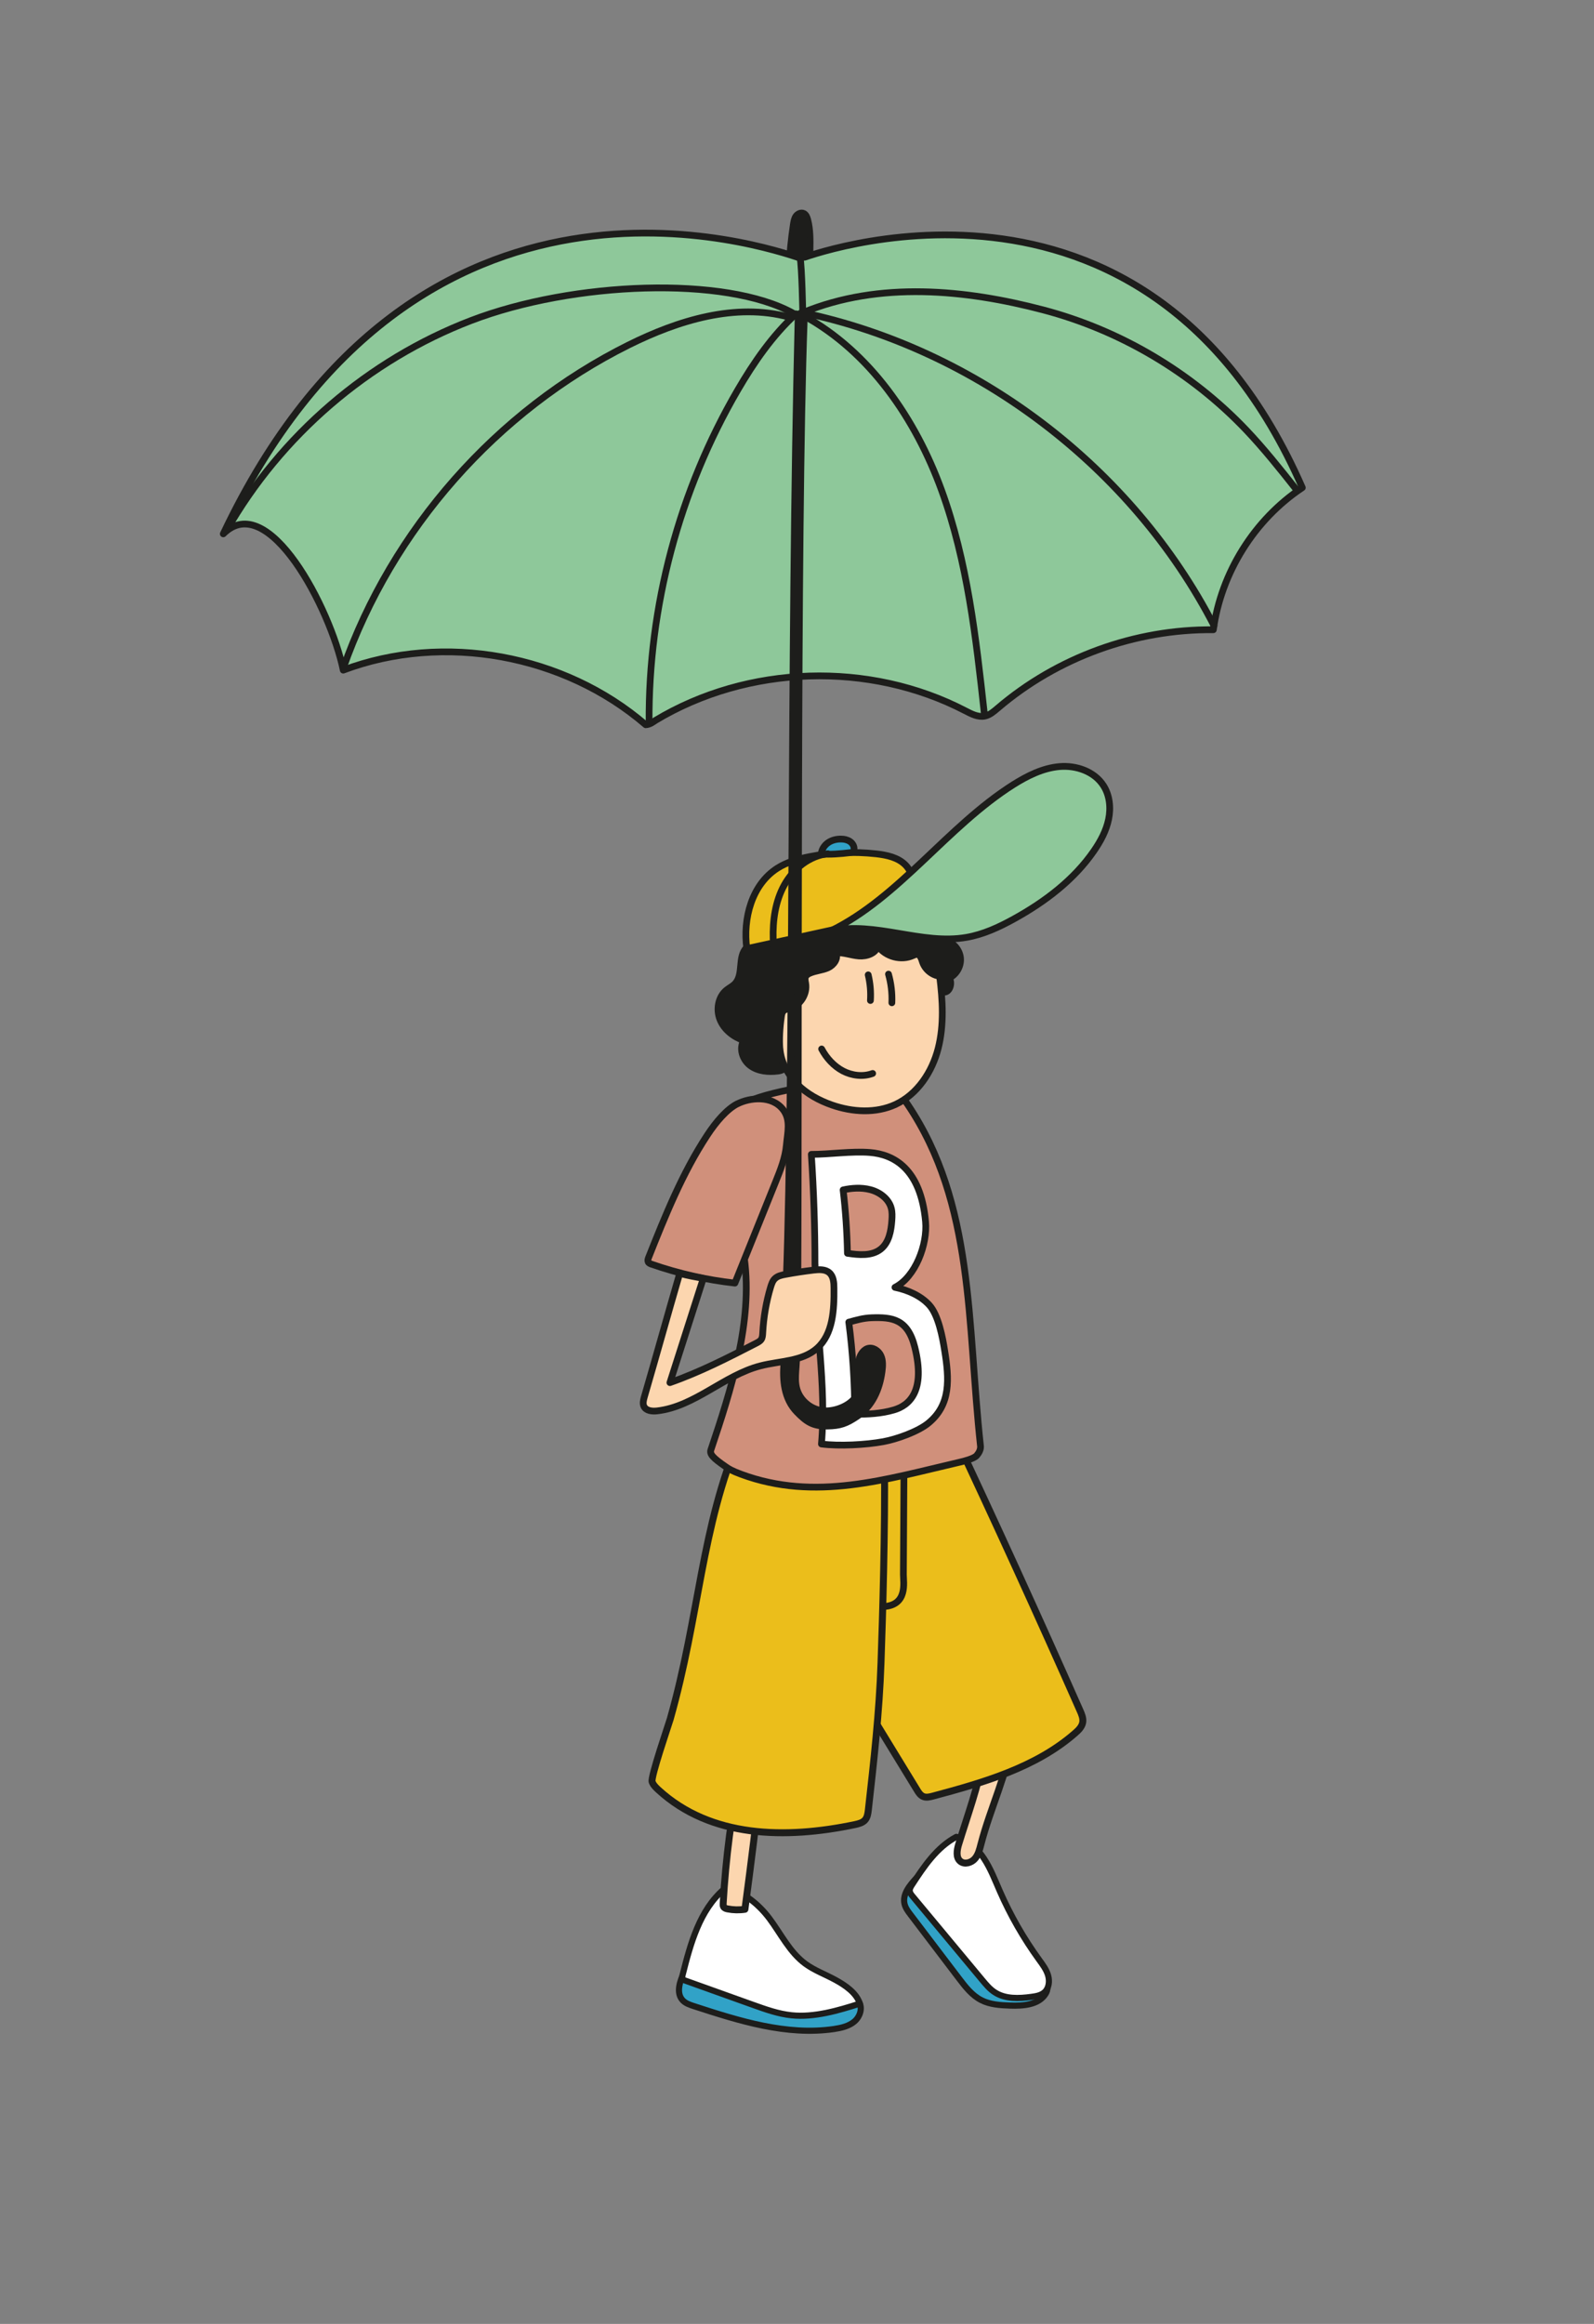 <svg xmlns="http://www.w3.org/2000/svg" id="Laag_1" data-name="Laag 1" viewBox="0 0 236.51 344.63"><rect x="0" y="0" width="236.51" height="344.63" fill="#808080" stroke="none"/><defs><style>      .cls-1 {        fill: #1d1d1b;      }      .cls-1, .cls-2, .cls-3, .cls-4, .cls-5, .cls-6, .cls-7, .cls-8, .cls-9, .cls-10, .cls-11, .cls-12 {        stroke: #1d1d1b;        stroke-linecap: round;        stroke-linejoin: round;      }      .cls-2, .cls-9 {        fill: #31a2c7;      }      .cls-3 {        fill: #8ec89a;      }      .cls-4 {        fill: #d0907b;      }      .cls-5, .cls-12 {        fill: #fcd6af;      }      .cls-6, .cls-11 {        fill: #ebbe1b;      }      .cls-7, .cls-10 {        fill: #fff;      }      .cls-8 {        fill: none;      }      .cls-9, .cls-10 {        stroke-width: .91px;      }      .cls-11, .cls-12 {        stroke-width: 1.03px;      }    </style></defs><path class="cls-1" d="m117.11,46.21c-.25-4.32-.04-8.66.61-12.94.07-.43.14-.87.39-1.22s.74-.57,1.13-.4c.36.16.51.58.61.95.38,1.47.36,3.01.33,4.53-.07,3.14-.19,6.28-.32,9.41,0,.11-.01.23-.09.31-.1.11-.27.11-.42.09-.97-.13-2.06-.57-2.25-.74Z"></path><path class="cls-3" d="m97.21,106.86c13.74-8.28,31.79-8.85,46.02-1.45.91.47,1.9.99,2.9.78.73-.15,1.32-.67,1.89-1.15,8.82-7.55,20.41-11.76,32.01-11.65,1.16-8.46,6.09-16.34,13.2-21.07-23.48-53.61-74.3-33.97-74.36-33.99-5.22-1.74-57.09-19.51-85.74,40.84,6.64-6.64,15.89,11.02,17.8,20.21,14.9-5.61,32.78-2.32,44.88,8.1.62-.03,1.16-.46,1.4-.61Z"></path><path class="cls-1" d="m140.51,139.54c1.11.38,1.94,1.46,2.01,2.63s-.62,2.35-1.67,2.86c.52.81.03,2.27-.92,2.09-.4-.08-.69-.41-.95-.72-.95-1.15-1.89-2.3-2.84-3.45-.18-.22-.38-.45-.64-.55-.39-.15-.82.01-1.22.11-1.02.27-2.13.17-3.09-.28-.46-.21-.94-.51-1.43-.41-.37.07-.66.34-1.01.48-.68.26-1.45-.03-2.18,0-1.51.07-2.57,1.47-3.91,2.17-.77.4-1.73.63-2.15,1.39-.28.51-.24,1.14-.45,1.69-.41,1.09-1.65,1.59-2.43,2.45-1.74,1.92-.84,4.93-1,7.52-.02.35-.08.72-.32.97-.23.24-.58.3-.91.35-1.4.17-2.92.04-4.06-.8s-1.72-2.52-.99-3.74c-1.52-.52-2.9-1.59-3.51-3.08-.61-1.48-.3-3.38.95-4.39.42-.34.93-.58,1.29-.97,1.29-1.39.33-3.99,1.69-5.31.55-.53,1.34-.7,2.09-.85,3.69-.74,7.37-1.48,11.06-2.22,2.23-.45,4.48-.9,6.75-.75,3.71.23,7.2,2.03,10.92,2.15-.46.05-.89.32-1.06.67Z"></path><path class="cls-9" d="m135.99,278.49c-1.03,1.09-2.14,2.46-1.77,3.9.15.58.52,1.08.89,1.56,2.4,3.16,4.8,6.31,7.2,9.47.93,1.22,1.9,2.48,3.28,3.19,1.3.67,2.81.76,4.27.81,1.95.07,4.26-.09,5.28-1.74.17-.28.3-.6.26-.93-.07-.69-.78-1.11-1.4-1.43-6.84-3.57-12.95-8.48-18-14.83Z"></path><path class="cls-10" d="m141.9,272.4c-2.9,1.54-4.81,4.39-6.59,7.13-.17.26-.34.54-.33.85.01.32.23.6.44.85,3.44,4.14,6.89,8.28,10.33,12.41.56.67,1.12,1.35,1.86,1.82,1.56,1.01,3.57.92,5.42.67.7-.09,1.43-.22,1.95-.69.67-.61.78-1.64.53-2.5-.25-.86-.81-1.6-1.34-2.33-2.3-3.17-4.26-6.59-5.83-10.18-.72-1.64-1.36-3.33-2.35-4.83-.99-1.5-2.37-2.82-4.09-3.2Z"></path><path class="cls-9" d="m101.56,292.38c-.69,1.37-1.31,3.19-.24,4.29.42.43,1.02.63,1.59.82,6.75,2.2,13.8,4.43,20.83,3.41,1.07-.16,2.18-.41,3.01-1.1s1.27-1.95.73-2.88c-2.93-1.03-6.16-.48-9.24-.81-5.61-.61-10.79-4.15-16.68-3.72Z"></path><path class="cls-10" d="m107.44,280.14c-3.64,3.13-4.98,8.07-6.15,12.7-.05.21-.1.44.01.62.09.15.27.22.44.28,3.34,1.2,6.68,2.39,10.03,3.59,1.85.66,3.72,1.33,5.68,1.53,3.35.35,6.93-.7,10.13-1.73-.5-1.6-2.18-2.73-3.65-3.53-1.48-.81-3.09-1.39-4.44-2.38-2.32-1.71-3.61-4.42-5.33-6.72-1.72-2.3-4.39-4.39-6.72-4.35Z"></path><path class="cls-12" d="m145.93,260.51c-.78,4.43-2.36,8.67-3.68,12.97-.27.88-.46,2.01.27,2.57.63.48,1.6.19,2.12-.4s.71-1.39.91-2.16c1.38-5.35,3.91-10.41,4.69-15.88-1.98.29-4.08,1.55-4.32,2.89Z"></path><path class="cls-11" d="m141.16,211.86c6.53,13.87,12.9,27.82,19.1,41.84.24.54.48,1.12.39,1.71-.11.66-.62,1.17-1.13,1.61-5.83,5.1-13.6,7.33-21.11,9.34-.46.12-.96.24-1.4.07-.44-.18-.72-.6-.96-1.01-2.16-3.54-4.33-7.07-6.49-10.61-.52-.85-1.04-1.71-1.3-2.67-.34-1.26-.18-2.59-.04-3.89,1.06-9.94,1.01-20-.13-29.93-.08-.71-.14-1.52.33-2.05.32-.36.81-.52,1.28-.65,4.01-1.18,8.03-2.36,11.47-3.75Z"></path><path class="cls-12" d="m109.92,262.23c-1.37,6.6-2.24,13.31-2.62,20.04,0,.17-.02.36.07.5.12.2.38.28.61.32.84.16,1.7.18,2.55.05.9-6.71,1.73-13.43,2.48-20.15-.95-.01-1.9-.2-3.09-.76Z"></path><path class="cls-11" d="m109.76,213.1c-5.73,13.37-5.95,26.46-10.32,41.85-.2.69-2.93,8.62-2.68,9.29.18.49.57.86.95,1.21,7.76,7.1,18.81,7.3,29.15,5.13.55-.12,1.14-.27,1.5-.69.34-.4.42-.96.48-1.48.82-7.26,1.63-14.52,1.88-21.82.24-6.94.63-19.66.51-30.09,0-.44-.23-.89-.59-1.14-.25-.18-.58-.22-.88-.25-6.74-.75-13.49-1.49-19.99-2.01Z"></path><path class="cls-4" d="m110.45,186.65c1.26,9.32-1.97,19.45-4.97,28.36-.21.62.25,1.17,2.27,2.55.41.28.84.56,2.22,1.07,11.02,4.07,21.43.75,32.42-1.79.62-.14,2.12-.52,2.53-.99.33-.38.61-.89.56-1.4-2-18.38-.89-35.93-10.8-50.65-.25-.38-.53-.77-.96-.93-.58-.22-1.22.07-1.81.27-4.43,1.51-9.08-1.95-13.75-1.69-.95.05-6,1.2-6.72,1.81-.92.78,2.8,1.11,2.5,2.28-1.89,7.32-4.47,13.88-3.5,21.11Z"></path><path class="cls-5" d="m115.72,155.52c.17,2,1.18,3.87,2.6,5.29,1.42,1.42,3.23,2.4,5.12,3.06,3.05,1.06,6.52,1.27,9.45-.09,3.25-1.52,5.42-4.82,6.31-8.3.89-3.48.67-7.15.22-10.71-1.15-.15-2.17-1-2.54-2.1-.16-.48-.34-1.13-.85-1.14-.19,0-.36.09-.53.16-1.79.83-4.12.2-5.25-1.41-.28,1.12-1.66,1.58-2.81,1.49s-2.27-.55-3.42-.48c.42.85-.32,1.86-1.18,2.24s-1.85.42-2.71.81c-.25.11-.5.27-.61.52-.13.3-.03.65.02.97.27,1.58-.8,3.28-2.35,3.71-.35.1-.75.15-.99.43-.17.2-.22.48-.26.74-.25,1.73-.34,3.49-.23,4.81Z"></path><path class="cls-8" d="m128.82,144.57c.3,1.24.41,2.53.33,3.8"></path><path class="cls-8" d="m131.83,144.46c.39,1.38.56,2.82.5,4.25"></path><path class="cls-8" d="m121.91,155.56c.72,1.35,1.79,2.53,3.14,3.25,1.35.71,3,.91,4.43.38"></path><path class="cls-6" d="m124.32,137.72c-4.5.99-9.01,1.97-13.51,2.96-.61-4.45.74-9.5,4.52-11.92,1.44-.92,3.11-1.39,4.78-1.72,3.24-.64,6.58-.78,9.87-.42,1.59.18,3.27.53,4.38,1.67,1.01,1.05,1.36,2.59,1.31,4.04-.05,1.2-.4,2.49-1.36,3.21-.66.5-1.5.66-2.32.81-2.94.54-5.9.98-7.67,1.37Z"></path><path class="cls-2" d="m121.85,126.64c.06-.67.47-1.29,1.02-1.67s1.24-.55,1.92-.54c.46,0,.93.1,1.31.35s.66.7.62,1.16c-.01.16-.07.32-.2.41-.09.06-.21.08-.32.09-1.53.19-3.06.3-4.35.2Z"></path><path class="cls-8" d="m114.72,139.27c-.08-2.76.31-5.6,1.64-8.01s3.72-4.35,6.47-4.65"></path><path class="cls-4" d="m109.41,163.7c1.8-.92,5.14-1.33,6.81.89,1.14,1.52.63,3.34.46,5.24-.17,1.89-.89,3.69-1.6,5.45-2.01,5-4.02,10-6.04,15-4.21-.47-8.36-1.41-12.36-2.8-.21-.07-.44-.16-.52-.37-.08-.19,0-.41.07-.61,2.49-6.25,5.02-12.55,8.72-18.17,1.3-1.98,2.9-3.84,4.46-4.64Z"></path><path class="cls-7" d="m120.92,187.52c0-5.45-.18-10.9-.54-16.33,2.68,0,6.02-.5,8.69-.28,3.49.28,7.54,2.33,8.26,10.25.31,3.38-1.51,8.22-4.54,9.75,1.87.39,3.77,1.2,5.07,2.6,1.39,1.5,2,4.87,2.3,6.76.69,4.24.93,8.01-2.38,10.75-1.54,1.28-4.74,2.41-6.71,2.77-2.59.48-6.58.69-9.19.35.77-8.81-.96-17.61-.95-26.63Z"></path><path class="cls-4" d="m125.94,196.07c.59,4.52.88,9.08.88,13.65,1.94.03,3.94-.08,5.81-.63,2.26-.66,4.74-2.75,3.1-9.31-1.05-4.21-3.38-4.46-6.42-4.36-1.23.04-2.34.37-3.37.66Z"></path><path class="cls-4" d="m125.1,176.47c.37,3.12.58,6.25.64,9.39,1.69.25,3.6.44,4.94-.62,1.23-.98,1.54-2.71,1.65-4.29.04-.59.06-1.19-.09-1.76-.36-1.4-1.69-2.39-3.09-2.76s-2.88-.23-4.05.03Z"></path><path class="cls-1" d="m116.33,202.05c-.25,2.65.03,5.4,1.88,7.32,1.47,1.52,2.43,2.14,4.54,2.11,1.92-.03,2.83-.37,4.43-1.44,2.25-1.51,3.33-3.96,3.69-6.64.11-.8.16-1.65-.18-2.38s-1.19-1.29-1.96-1.04c-.37.12-.67.41-.89.73-1.04,1.51.09,3.82-.44,5.58-.56,1.84-3.03,2.98-4.96,2.94-1.93-.04-3.75-1.47-4.23-3.34-.44-1.68.12-3.47-.07-5.2-1.29,0-.58-.14-1.84.13-.03.55-.06,1.09.03,1.25Z"></path><path class="cls-1" d="m118.38,190c.18-30.69-.19-111.79.94-142.46-1.55-.55.47-1.7-.89-.89-1.27,51.84-.61,110.93-1.77,143.33.88,0,.62.27,1.72.03Z"></path><path class="cls-8" d="m146.04,105.75c-1.23-11.18-2.49-22.49-6.34-33.06-3.85-10.57-10.62-20.49-20.49-25.89"></path><path class="cls-8" d="m96.31,107.16c-.12-17.21,4.47-34.43,13.14-49.3,2.4-4.12,5.15-8.1,8.66-11.32"></path><path class="cls-8" d="m50.92,99.12c7.24-20.63,22.77-38.22,42.35-47.96,7.38-3.67,15.86-6.28,23.81-4.13"></path><path class="cls-8" d="m33.6,78.7c8.05-14.13,21.1-25.34,36.28-31.16,15.18-5.82,37.81-6.66,47.81-1.09"></path><path class="cls-8" d="m192.35,72.6c-2.4-3.03-4.81-6.06-7.47-8.86-8.15-8.55-18.71-14.79-30.13-17.79-11.43-3-24.23-4.29-35.63.41,25.84,5.44,48.88,22.96,61.01,46.42"></path><path class="cls-5" d="m100.86,188.82c-1.84,6.31-3.42,12.05-5.26,18.35-.13.46-.26.96-.06,1.39.32.67,1.24.76,1.98.67,5.57-.64,9.89-5.29,15.32-6.68,2.87-.74,6.16-.63,8.38-2.59,2.39-2.11,2.55-5.72,2.52-8.9,0-.83-.06-1.78-.69-2.32-.61-.53-1.52-.48-2.32-.39-1.41.17-2.81.38-4.2.64-.56.1-1.15.23-1.56.63-.34.33-.49.8-.63,1.25-.66,2.21-1.05,4.49-1.17,6.79-.02.33-.03.68-.21.96-.17.27-.47.42-.75.57-4.18,2.15-8.38,4.3-12.81,5.85,1.69-5.33,3.26-10.14,4.95-15.46-1.04-.21-2.22-.37-3.49-.75Z"></path><path class="cls-8" d="m134.12,218.96s-.08,14.04-.08,14.55c0,1.16.67,4.57-2.99,4.74"></path><path class="cls-3" d="m123.24,138.06c6.6-1.49,13.49,2.11,20.16.95,2.49-.43,4.83-1.51,7.05-2.74,4.59-2.53,8.9-5.79,11.87-10.1.98-1.42,1.82-2.98,2.17-4.68.35-1.69.17-3.55-.77-5-1.34-2.09-4.03-3.02-6.5-2.81s-4.77,1.36-6.87,2.68c-9.88,6.26-16.88,16.7-27.12,21.7Z"></path><path class="cls-8" d="m119.11,46.36s-.12-6.7-.4-8.19"></path></svg>